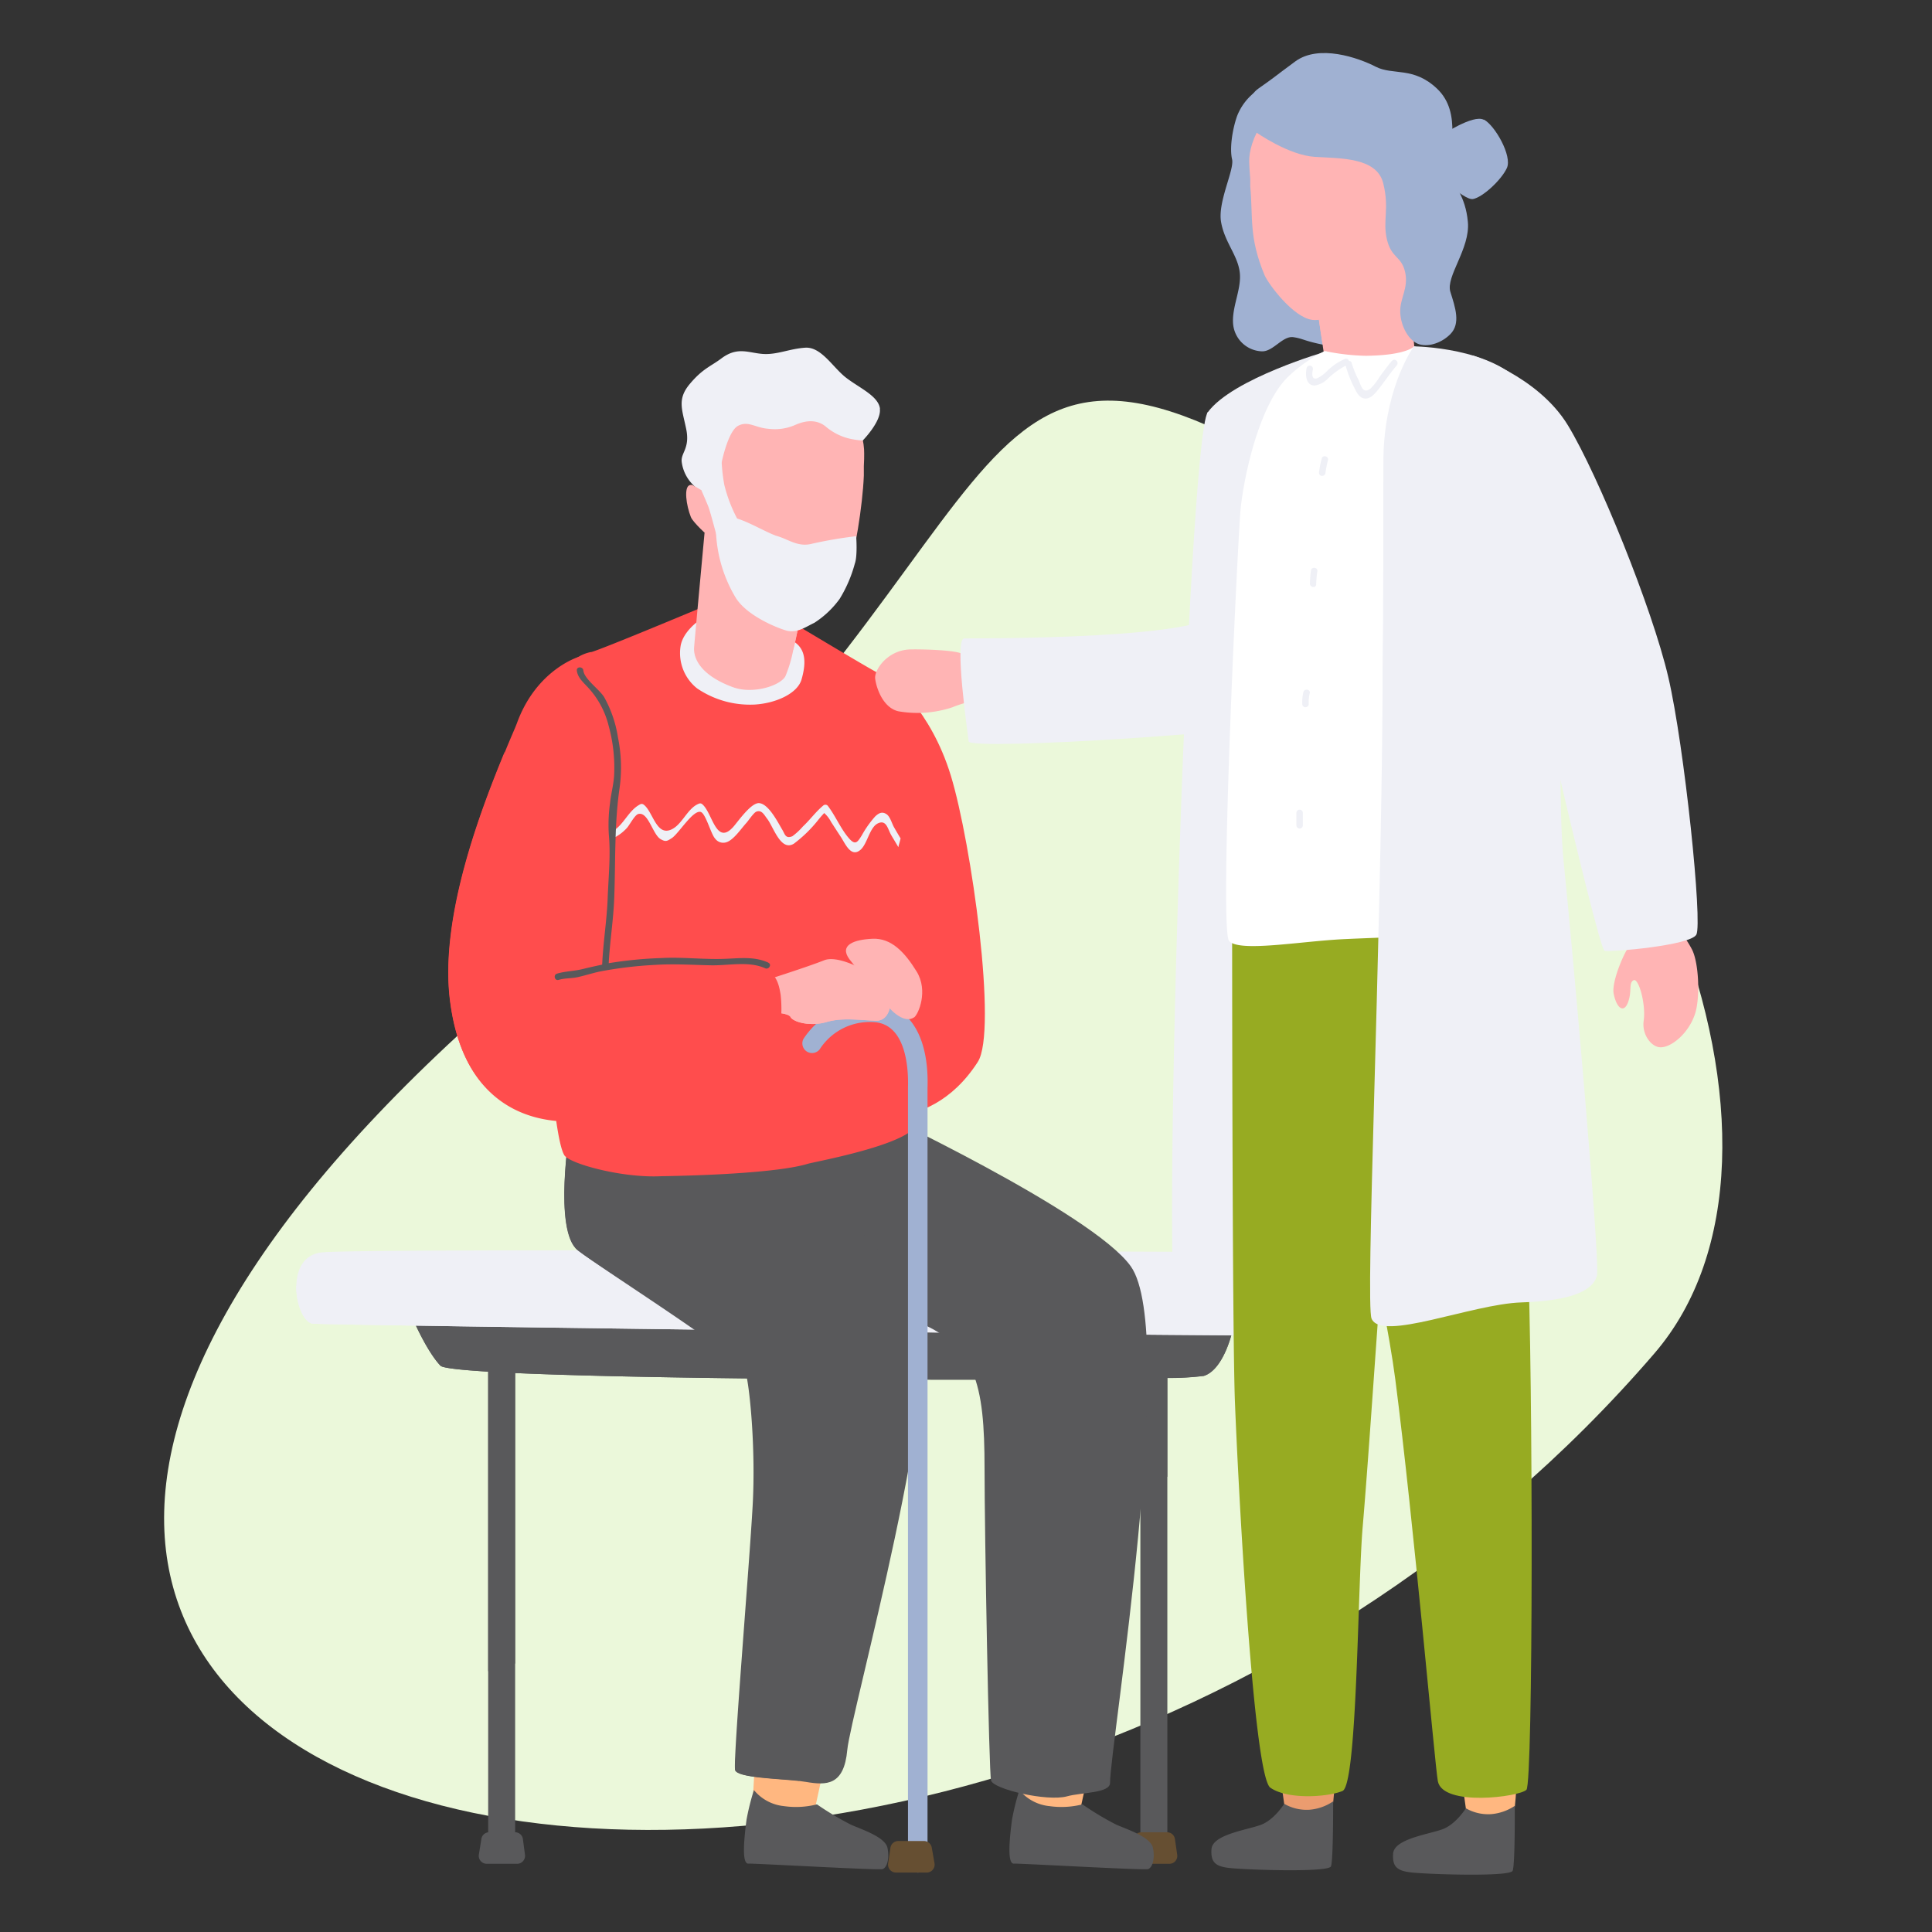 <svg id="Layer_1" data-name="Layer 1" xmlns="http://www.w3.org/2000/svg" viewBox="0 0 351 351"><rect x="0" y="0" width="351" height="351" fill="#333333" stroke="none"/><defs><style>.cls-1{fill:#ebf8da;}.cls-2{fill:#59595b;}.cls-3{fill:#664f32;}.cls-4{fill:#eff0f6;}.cls-5{fill:#ff4d4d;}.cls-6{fill:#ffb780;}.cls-7{fill:#ffb4b4;}.cls-8{fill:#a0b1d2;}.cls-9{fill:#eb9c6f;}.cls-10{fill:#97ab22;}.cls-11{fill:#fff;}</style></defs><title>finanzen_illustrations_2019_28</title><path class="cls-1" d="M300.56,245.89c31.32-36.38.65-120.42-64.74-159.86s-47.71,15-135.38,87.08C-97.71,336.14,170.56,396.89,300.56,245.89Z"/><path class="cls-2" d="M75.53,240.75s2.27,5.05,4.5,7.37c.4.41,3.56.77,8.66,1.08,1.48.08,3.11.17,4.9.25,27.25,1.22,88.09,1.43,113.59,1l4.9-.1a50.78,50.78,0,0,0,6.62-.37c3.72-1.17,5.24-8.32,5.24-8.32l-148.41-.89Z"/><polygon class="cls-2" points="88.69 246.65 88.69 336.16 93.59 336.16 93.59 246.65 88.69 246.65 88.69 246.65"/><path class="cls-2" d="M88.37,338.61H94A1.45,1.45,0,0,0,95.38,337L95,334.11a1.43,1.43,0,0,0-1.42-1.23H88.87a1.42,1.42,0,0,0-1.41,1.19L87,336.92a1.45,1.45,0,0,0,1.42,1.69Z"/><polygon class="cls-2" points="207.18 246.65 207.18 336.16 212.08 336.16 212.08 246.65 207.18 246.65 207.18 246.65"/><path class="cls-3" d="M206.87,338.61h5.58a1.43,1.43,0,0,0,1.42-1.65l-.41-2.85a1.44,1.44,0,0,0-1.42-1.23h-4.67a1.44,1.44,0,0,0-1.42,1.19l-.51,2.85a1.45,1.45,0,0,0,1.43,1.69Z"/><path class="cls-2" d="M75.53,240.75s2.27,5.05,4.5,7.37c.4.41,3.56.77,8.66,1.08v54.42l4.9-1.4V249.45c27.25,1.22,88.09,1.43,113.59,1v19.23l4.9-1.4V250.33a50.78,50.78,0,0,0,6.62-.37c3.72-1.17,5.24-8.32,5.24-8.32l-148.41-.89Z"/><path class="cls-4" d="M53.83,233.54c-.09,3.31,1.37,6.79,3,6.94,3,.29,181.72,2.65,183.83,2.06s5.64-4.42,4.89-9c-1-6.35-4.89-6-4.89-6-.9,0-175.35-.88-182.32,0-3.22.41-4.43,3.14-4.5,6Z"/><path class="cls-4" d="M53.83,233.54c-.09,3.31,1.37,6.79,3,6.94,3,.29,181.72,2.65,183.83,2.06s5.64-4.42,4.89-9a13.15,13.15,0,0,1-11.13,5.79c-7.93.15-172.16-.89-175.39-1.77a10.12,10.12,0,0,1-5.19-4Z"/><path class="cls-5" d="M161.75,123.42s7.29,5.36,11,17.51,8.52,46.4,4.89,52c-9.3,14.46-24.11,9.19-24.11,9.19S141.62,159.53,143,156.6s18.77-33.18,18.77-33.18Z"/><path class="cls-6" d="M137.37,317s-.64,9.31-.58,10.57,3.11,7.59,5.1,7.17,5.89-4.88,5.89-4.88l2.42-11.1L137.37,317Z"/><path class="cls-2" d="M137,325.25a8.1,8.1,0,0,0,5.42,2.88,15.4,15.4,0,0,0,6-.32,54,54,0,0,0,6.17,3.69c2,.89,6.25,2.24,6.65,4.24s-.12,3.62-.93,3.84-23.35-1.07-24.32-1-1.09-2.45-.36-8a44.4,44.4,0,0,1,1.34-5.37Z"/><path class="cls-6" d="M185.61,317s-.64,9.31-.58,10.57,3.11,7.59,5.1,7.17,5.89-4.88,5.89-4.88l2.42-11.1L185.61,317Z"/><path class="cls-2" d="M185.23,325.25a8.07,8.07,0,0,0,5.42,2.88,15.47,15.47,0,0,0,6-.32,54.14,54.14,0,0,0,6.15,3.69c2.06.89,6.27,2.24,6.67,4.24s-.12,3.62-.93,3.84-23.36-1.07-24.32-1-1.1-2.45-.36-8a44.4,44.4,0,0,1,1.34-5.37Z"/><path class="cls-2" d="M157.55,201.13s40.88,19.12,47.88,28.92c8.64,12.09-3.78,87.31-3.76,93.85,0,1.9-5.17,1.72-7.81,2.45-3.64,1-13.42-1.31-13.81-2.88s-1.18-45.16-1.18-56.7c0-15.4-1.62-22.62-12.88-26.88-2.49-.94-22.63-9.2-27.13-12.73s-4.62-24.36-4.62-24.36l23.31-1.67Z"/><path class="cls-2" d="M105,227.17c4.5,3.52,31.08,19.63,31.87,22.18s2.36,13.85,1.77,24.42-5.49,46.22-5.09,47.8c.35,1.42,7.58,1.55,11.7,2l1.16.16c3.72.63,6.93.72,7.52-5.8s18.09-69.08,13-81.11c-3.46-8.24-32.7-34-32.7-34L103.54,205s-3.08,18.63,1.43,22.17Z"/><path class="cls-2" d="M105,227.17c4.5,3.52,29.6,19.29,30.39,21.84s1.93,13.94,1.35,24.52-3.59,46.46-3.19,48c.35,1.42,7.58,1.55,11.7,2,0,0-7.8-4.57-7.35-10.31s5-62.52,3.77-66.63-23.75-20.08-30.7-26.73a24.47,24.47,0,0,1-7.4-14.92s-3.08,18.63,1.43,22.17Z"/><path class="cls-5" d="M166.63,203.77c0,3.95-18.57,7.27-19.88,7.67-6.8,2.05-26.43,2.24-26.64,2.25-7,.36-16.63-2.25-17.59-3.82-2.26-3.7-4-33.55-4-46.67.07-14.44,3.74-40.74,5.68-43.23a7.06,7.06,0,0,1,3.15-1.51l.1,0c2.37-.69,20.25-8.19,20.25-8.19l16.82,3.16s13.54,8.13,14.88,8.77c6.5,3.07,6.59,7.34,6.54,10a102.12,102.12,0,0,1-2.37,20.14c-.07.29-.14.57-.22.86a7.25,7.25,0,0,0-.19.74c-1.34,5.71-1,13.69-.88,17.87.11,3.61,2.78,16.45,3,21.15.08,1.58,1.27,8.95,1.27,10.84Z"/><path class="cls-4" d="M127.06,112.69s-3,2-3.42,4.73a8.19,8.19,0,0,0,3,7.64A17.08,17.08,0,0,0,137.15,128c3.82-.24,7.75-2,8.48-4.58s.94-5.2-1.2-6.72-17.37-4-17.37-4Z"/><path class="cls-7" d="M126.82,89.53s-.51-1.76-1.55-1.38-.61,3.64.25,5.8c.41,1,3.16,3.46,3.16,3.46l-.9-3.94-1-3.94Z"/><path class="cls-7" d="M157,82.38c0,.56,0,1.36-.06,2.31h0c0,.14,0,.28,0,.42s0,.41,0,.64,0,.42,0,.64c-.22,5.6-1.72,14.53-2.7,16.7-.74,1.62-5.94,9.16-9.49,9.57-3.76.46-11.11-5.31-12.81-7s-4.86-10.9-5.74-16.86,1.52-16.09,1.52-16.09,8.68-7.31,17.65-5.51S157.07,78.67,157,82.38Z"/><path class="cls-7" d="M133.18,124.85c3.48,1.29,8.42-.17,9.49-1.95a24,24,0,0,0,1.45-4.85c.16-.68.32-1.37.46-2,.28-1.29.53-2.52.72-3.46l.33-1.7s-8-10.29-8.1-10.3S128,96.8,128,96.8s-1.87,20.24-1.9,20.86-.26,4.48,7.06,7.19Z"/><path class="cls-7" d="M135.6,111.9a16.86,16.86,0,0,0,5.31,4.28c.64.37,2,1.24,3.21,1.87.16-.68.32-1.37.46-2,.28-1.29.53-2.52.72-3.46a4,4,0,0,1-2.45-.19c-4.9-2.49-8.34-5.76-9.08-5.43s.08,3,1.83,5Z"/><path class="cls-4" d="M155.58,97.41a77.46,77.46,0,0,0-8,1.36c-2.57.7-4.29-.77-6.33-1.36s-7.11-3.78-8.73-3.34a3,3,0,0,0-2.42,3,25.21,25.21,0,0,0,3.53,11.47c1.94,3.21,7.22,5.42,9.17,6s3.6-.66,5.15-1.39a17.12,17.12,0,0,0,4.59-4.34,24.13,24.13,0,0,0,2.76-6.41c.52-1.42.25-4.94.25-4.94Z"/><path class="cls-4" d="M127.45,89.12s.82,1.87,1.23,2.9,1.88,6.72,1.88,6.72l5.77-1.33a38.28,38.28,0,0,1-2.41-3.2,26.84,26.84,0,0,1-2.33-6.12,32.27,32.27,0,0,1-.48-4.13l-2.9-.32-.76,5.48Z"/><path class="cls-4" d="M159.87,74.24c-.29-2.31-3.77-3.77-6.17-5.63s-4.49-5.64-7.42-5.44-5.12,1.32-7.72,1.13-4.54-1.37-7.45.78c-2,1.51-3.42,1.86-5.77,4.65s-1.42,4.6-.68,8.18-1,4.33-.81,6a7.15,7.15,0,0,0,2.27,4.37l1.33.79L131.11,84s1.15-5.7,3-6.65,3.09.37,5.48.55a9.24,9.24,0,0,0,4.89-.7c1.14-.51,3.56-1.36,5.58.33a10.28,10.28,0,0,0,5.1,2.32,11.94,11.94,0,0,0,1.58.18s3.4-3.45,3.11-5.75Z"/><path class="cls-5" d="M135.19,177.07a65.92,65.92,0,0,1-10.59,16,28,28,0,0,1-7,5.58,37.28,37.28,0,0,1-7.13,2.9c-11.62,3.4-26.12,1.37-28.71-19.94-1.87-15.43,6-35.33,10-45.06,1-2.48,1.84-4.3,2.17-5.21,3.56-9.74,11.21-12,11.21-12l28.76,55.28,1.29,2.48Z"/><path class="cls-2" d="M149.14,241.72c-2.33.45-4.21,1.85-6.22,3a.59.59,0,0,0,.6,1c1.92-1.09,3.72-2.44,5.93-2.88.74-.14.43-1.27-.31-1.13Z"/><path class="cls-2" d="M149.73,245.64a20.44,20.44,0,0,1-5.92.76.59.59,0,0,0,0,1.18,21.34,21.34,0,0,0,6.22-.81.58.58,0,0,0-.3-1.13Z"/><path class="cls-8" d="M166.72,340.2a1.77,1.77,0,0,1-1.76-1.77V197.51c.08-2.58-.07-11-5.72-11.77a10.81,10.81,0,0,0-10.31,4.88,1.76,1.76,0,0,1-3-1.8c.19-.32,4.72-7.75,13.79-6.57,5.79.75,9.08,6.5,8.79,15.38l0,140.8a1.76,1.76,0,0,1-1.76,1.77Z"/><path class="cls-3" d="M168.37,340.2h-5.59a1.44,1.44,0,0,1-1.43-1.64l.42-2.85a1.44,1.44,0,0,1,1.43-1.24h4.66a1.45,1.45,0,0,1,1.42,1.2l.5,2.84a1.44,1.44,0,0,1-1.41,1.69Z"/><path class="cls-7" d="M139.4,183.94a15.88,15.88,0,0,1,2,.08c.95.1,2,.31,2.25.77.56.93,3.64,1.74,6.53.89s6-.34,9-.24,3.43-5.13,1.32-6.92a22.44,22.44,0,0,0-2.19-1.54c-2.71-1.66-6.56-3.34-8.61-2.51-2.71,1.1-10.55,3.6-10.55,3.6l.32,5.87Z"/><path class="cls-7" d="M143.61,184.79c.56.93,3.64,1.74,6.53.89s6-.34,9-.24,3.43-5.13,1.32-6.92a22.44,22.44,0,0,0-2.19-1.54,6.17,6.17,0,0,1-.9,4.28c-2.05,2.85-9.7,3.11-11.21,2.87s-4.63-.64-4.63-.64a4.76,4.76,0,0,0-.14.53c.95.1,2,.31,2.25.77Z"/><path class="cls-5" d="M141.81,185.73c-.16,2-.4,3.65-.45,3.92-.09.51-31,12.49-31,12.49l.08-.63.8-6.12,2.71-20.8s13.27-.54,20,0a13.68,13.68,0,0,1,3.18.52c3.6,1.31,4.25,2.83,4.7,5.65a23.36,23.36,0,0,1,0,5Z"/><path class="cls-7" d="M166.06,184.85c.78-.53,2.64-4.83.47-8.35s-4.6-6.1-8-5.95-6.11,1.14-4.21,3.72S158,177.7,160,181s4.56,4.87,6,3.86Z"/><path class="cls-5" d="M141.81,185.73a20,20,0,0,1-.45,3.92c-3.47,3.38-8.77,7.78-30.28,13.15-11.76,2.94-26.77.08-29.36-21.23-1.87-15.43,6-35.33,10-45.06-1.51,8.12-2.37,20.16-3.07,29-1.59,19.65,3,25.47,8.12,29,2.29,1.58,8.16,1.58,14.42.89A109.22,109.22,0,0,0,124.6,193a38.12,38.12,0,0,0,5.51-1.67c3.87-1.66,9-4.26,11.7-5.63Z"/><path class="cls-4" d="M163.62,152.31c-.07.29-.14.57-.22.86a7.25,7.25,0,0,0-.19.74c-.41-.72-.85-1.43-1.27-2.14-.66-1.12-.88-2.91-2.43-2.19s-1.91,3.76-3.21,4.84c-1.73,1.44-2.76-1.21-3.58-2.43-.58-.88-1.15-1.77-1.73-2.66a5.63,5.63,0,0,0-1.25-1.62c-.4.43-.78.86-1.14,1.32a23.94,23.94,0,0,1-4.36,4.24c-2.39,1.49-3.7-3-4.85-4.5-.54-.69-1-1.72-2-1.3-.49.2-1.5,1.74-1.83,2.08-.85.92-2.24,3-3.52,3.44a1.82,1.82,0,0,1-2.12-.64c-.77-.81-1.72-4.64-2.65-4.85-1.43-.32-4,4-5.24,4.78-.8.51-1.07.72-2,.18-1.46-.83-2.25-5.08-4.08-4.57-.65.18-1.6,2.06-2.08,2.56a8.24,8.24,0,0,1-2,1.59.59.59,0,0,1-.59-1c2.08-1.21,2.88-3.79,5-4.9a.59.59,0,0,1,.6,0c1.7,1.15,2.3,5.74,5,4.6,2.09-.87,3-4,5.18-4.76a.56.56,0,0,1,.56.16c1.81,1.55,2.47,7.53,5.57,4.12.81-.89,3.22-4.44,4.72-4.35,1.74.12,3.43,3.53,4.19,4.79.52.85.57,1.72,1.85,1.23a11.83,11.83,0,0,0,1.91-1.77c1.29-1.2,2.33-2.67,3.68-3.79a.59.59,0,0,1,.83,0c1.44,1.87,2.38,4.26,3.93,6,1.14,1.27,1.53.57,2.27-.61a19.18,19.18,0,0,1,2.39-3.39c.69-.67,1.33-1,2.16-.41.62.47.92,1.66,1.29,2.31s.8,1.38,1.21,2.06Z"/><path class="cls-2" d="M139.6,174.89c-2.59-1.18-5.27-.78-8-.69-3.85.14-7.68-.36-11.54-.14a73,73,0,0,0-9.47.93c.21-3.94.85-7.84,1-11.79.26-6.76,0-13.5,1-20.22a27.36,27.36,0,0,0-.32-9,21.84,21.84,0,0,0-2.51-7.33c-.86-1.4-3.63-3.3-3.78-4.84-.07-.74-1.25-.75-1.18,0,.12,1.21,1.07,2.07,1.86,2.91a15.77,15.77,0,0,1,3.91,7.11,28.59,28.59,0,0,1,1,9.06c-.1,1.69-.56,3.31-.74,5a28.94,28.94,0,0,0-.22,5.73c.35,3.79-.07,7.77-.21,11.58-.15,4-.82,8-1,12.05-1.17.25-2.36.51-3.52.8-1.57.39-3.17.38-4.69.84-.72.22-.42,1.35.31,1.13,1.12-.34,2.31-.24,3.43-.49,1.31-.29,2.59-.7,3.91-1A72.68,72.68,0,0,1,119,175.3c3.37-.22,6.67,0,10,.07,3.21.1,7-.83,10,.54.68.31,1.28-.7.59-1Z"/><path class="cls-7" d="M297.94,168.27a12.33,12.33,0,0,1-1.77,3.4c-.87.84-3.44,6.57-3,8.88.54,2.69,1.86,3.57,2.61,1.54s.07-3.54,1-4,2.27,4.37,1.84,7.35c-.34,2.35,1.18,4.52,2.75,4.8,2,.35,5.56-2.49,6.67-6.35.84-3,.57-8.89-.6-11.31-1-1.95-2.23-3.37-3.06-5s-6.47.68-6.47.68Z"/><path class="cls-8" d="M227.77,16.91a10.22,10.22,0,0,0-3.05,4.25c-.88,2.57-1.33,5.87-.88,7.78s-2.64,7.72-2,11.39,3,6,3.39,9.11-1.55,6.46-1.18,9.62a5.45,5.45,0,0,0,5.2,4.77c2.07.07,3.76-2.86,5.74-2.57s1.91.78,7,1.67,15.87-2.23,15.87-2.23-7-36.68-7.57-37.49-22.51-6.3-22.51-6.3Z"/><path class="cls-7" d="M255.36,43.48v0c-1.21,4.07-2.72,7.78-3.74,8.75-1.68,1.64-9.47,6.3-13.17,5.89-3.49-.41-8-6.5-8.7-8.11-2.92-7-2.07-10.5-2.61-16.16,0-.18,0-.37,0-.54s0-.25,0-.37,0-.29,0-.44c-.11-1.33-.18-2.42-.19-3.11-.09-3.65,2.85-11.09,11.68-12.89s14.43,2.76,16.21,6.19c2.65,5.14,1.46,18.11.64,20.77Z"/><path class="cls-7" d="M255.65,36.39s.27-1.78,1.33-1.54,1.07,3.47.49,5.68c-.25,1-2.63,3.78-2.63,3.78l.39-4,.42-4Z"/><path class="cls-7" d="M257.36,67.16c.2,1-10.91,10.34-12,10.15s-3.33-8.48-4-9.47a37,37,0,0,1-1.08-5.29c-.24-1.5-.47-3.07-.66-4.38h0c-.24-1.7-.42-2.95-.42-2.95l16-11.12s2,22.1,2.18,23.07Z"/><path class="cls-7" d="M246.51,58.16c-2.64,1.86-3.53,2.34-5.09,3.51l-1.13.88c-.24-1.5-.47-3.07-.66-4.38h0s7.08-3.68,7.57-4.22,2,2.37-.69,4.22Z"/><path class="cls-8" d="M228.24,24.06s5.88,4.15,10.65,4.44,11.24.1,12.41,4.79-.14,6.74.67,10.2,2.65,3,3.31,5.95-1,4.77-.89,7.34S256,62,257.85,62.55s4.2-.37,5.65-1.85c1.91-1.94.88-4.87,0-7.67s3.62-7.85,3.18-12.7-2.52-6.25-3.11-9.4,2.21-10.36-2.49-14.82c-4.3-4.08-8-2.37-11.16-4s-10.31-4.11-14.6-.95-3.18,2.46-6.71,4.94-.37,8-.37,8Z"/><path class="cls-7" d="M178,120.72a11.36,11.36,0,0,1-3-1.79c-.72-.84-7.57-1-9.75-.94-4.08.18-6.45,3.76-6.25,5.31.22,1.74,1.43,5.26,4.19,5.92a20.14,20.14,0,0,0,9.83-.72c1.84-.77,3.78-1.12,5.31-1.81s-.3-6-.3-6Z"/><path class="cls-4" d="M219.36,74.92s-.48,7.92,2.43,35.49c.63,5.92-44.78,5.52-46.62,5.58s.62,17,.81,18.71,56.23-1.73,61.91-4.27,6.86-14.76,6.86-14.76l-20.66-41-4.73.25Z"/><path class="cls-4" d="M241,63.83s-17.1,4.92-21.59,11.09c-3.56,4.88-8.75,165.73-5.39,166.43s52.71-3.06,52.71-3.06L241,63.83Z"/><path class="cls-9" d="M242.65,320.13s-.22,8-.76,8.7-8.11,1.49-8.3.6c-.28-1.35-1.18-8.29-1.18-8.29l10.24-1Z"/><path class="cls-2" d="M242.23,327.25a8.94,8.94,0,0,1-4.36,1.54,8.16,8.16,0,0,1-4.56-1.08s-1.77,2.88-4.21,3.81-8.8,1.74-9,4.42,1,3.26,3.92,3.49c4.23.34,17.34.71,17.78-.35s.4-11.83.4-11.83Z"/><path class="cls-10" d="M223.85,167.61s0,73.86.51,87.11,3.29,67.85,6.43,70.06,10.41,1.72,13.11.6,2.75-37.46,3.67-48c1.44-16.76,3.8-54.85,5-65.76a201.87,201.87,0,0,0-.77-46.11l-27.91,2.13Z"/><path class="cls-6" d="M275.65,320.93s-.22,8-.76,8.71-8.11,1.49-8.3.59c-.28-1.34-1.17-8.29-1.17-8.29l10.23-1Z"/><path class="cls-2" d="M275.23,328.06a9,9,0,0,1-4.36,1.53,8.11,8.11,0,0,1-4.56-1.07s-1.77,2.88-4.21,3.8-8.8,1.74-9,4.42,1,3.26,3.93,3.5c4.22.34,17.32.7,17.78-.36s.39-11.82.39-11.82Z"/><path class="cls-10" d="M242.65,197.24s8.81,37.51,10.85,53.41c3.32,25.71,7.18,70,7.72,72.93.86,4.71,14.87,2.87,16.1,1.58s1.22-75,.21-98-2.09-66.67-2.09-66.67l-43-5.51,10.24,42.26Z"/><path class="cls-11" d="M240.65,63.77a40.28,40.28,0,0,0,7.5.87c7.42-.08,8.76-1.71,8.76-1.71s8.65,2.18,13.26,4.57,5.47,14.19,5,18.35-6.21,42.41-5.35,53.9-.39,27.33-1.82,28.79-15.85,1.69-23.84,2.08-19,2.41-20.86.34,1.64-74.63,2.12-78.82c.84-7.22,3.72-19,8.63-23.72a27.35,27.35,0,0,1,6.62-4.65Z"/><path class="cls-4" d="M290.17,231.51c-.54,3-4.74,4.81-13.78,5.11s-25.45,7.2-27.21,2.94c-1.13-2.74,1.71-66.27,2-113.14,0-4.09,0-8,.08-11.84.12-20,0-30.06.11-32.75.57-12.24,5.51-18.9,5.51-18.9s14.71.1,20.25,7.51c9,12,5.12,68.08,6.93,85.91s6.59,72.13,6.08,75.16Z"/><path class="cls-4" d="M266.78,170.33c-1.95-.13-6.07-.33-7.26-2.31-.54-.9-.51-4.6-.12-6.26a7.4,7.4,0,0,0,2.75.72c2.16.25,4.3.65,6.46.86,3.95.4,7.9-.42,11.79-1.07a1.15,1.15,0,0,0,.17-.06c.21,1.71.15,3.44.25,5.16a.46.46,0,0,0-.14.09c-2.88,2.85-10.11,3.13-13.9,2.87Zm13.86-9.13a.52.52,0,0,0-.41-.09c-3.51.58-7.08,1.35-10.64,1.14-1.57-.09-3.14-.42-4.69-.64s-3.74-.13-5.22-1.07a.59.59,0,0,0-.7-.37.62.62,0,0,0-.55.74c-.8,1.8-.52,4.6-.29,6.37.33,2.45,2.37,3.05,4.54,3.59a26.9,26.9,0,0,0,10.76.24c2.59-.41,5.95-.78,7.93-2.69a.6.6,0,0,0,.65-.65c-.2-2.09,0-4.2-.35-6.29a.6.6,0,0,0-1-.28Z"/><path class="cls-4" d="M267.57,64.59s11.82,3.65,17.31,12.72,15.28,33.16,18.21,45.7,6.27,44.85,5.09,46.81-15.37,3.17-16.65,2.94S273.71,99.5,273.71,99.5l-6.14-34.91Z"/><path class="cls-4" d="M282.4,139.48c-.72-2.74-1.83-5.33-2.41-8.1-.65-3.06-1.22-6.09-2-9.12a105.28,105.28,0,0,1-3.49-18.68c-.41-5.1-3-10.15-4.42-15-1.87-6.2-1.82-12.56,1.13-18.43.34-.67-.68-1.24-1-.56a24.41,24.41,0,0,0-2.31,15.07A69.17,69.17,0,0,0,270.24,93c1,3.12,2.51,6.33,3,9.58.38,2.76.26,5.52.81,8.27.63,3.25,1.43,6.47,2.27,9.68s1.66,6.38,2.27,9.63,1.87,6.43,2.71,9.71c.19.74,1.32.39,1.13-.34Z"/><path class="cls-4" d="M252.93,65.5c-.8.93-1.51,1.93-2.25,2.91A11.52,11.52,0,0,1,249,70.59c-1.32,1-1.66-.25-2.1-1.4A18.38,18.38,0,0,1,245.58,66a.46.46,0,0,0-.52-.41.51.51,0,0,0-.69-.39,10.27,10.27,0,0,0-3.2,2.14,6.25,6.25,0,0,1-1.89,1.39c-1.08.32-.9-1-.75-1.63a.59.59,0,0,0-1.13-.31c-.28,1.19-.21,3.27,1.47,3.25a4.27,4.27,0,0,0,2.35-1.23,14.58,14.58,0,0,1,3.26-2.38,20.19,20.19,0,0,0,1.68,4.22c.36.8.93,1.75,1.91,1.76s1.75-.93,2.32-1.63c1.15-1.45,2.17-3,3.37-4.4.48-.58-.34-1.41-.83-.83Z"/><path class="cls-4" d="M240.14,83.29a16.6,16.6,0,0,0-.51,2.6c0,.76,1.13.75,1.18,0a17.85,17.85,0,0,1,.46-2.29c.16-.74-1-1-1.13-.31Z"/><path class="cls-4" d="M238.18,103.56a18.46,18.46,0,0,0-.19,2.35c-.14.74,1,1.06,1.13.31a18.32,18.32,0,0,1,.2-2.35c.22-.72-.91-1-1.14-.31Z"/><path class="cls-4" d="M236.81,125.69a7.83,7.83,0,0,0-.22,2.21.59.59,0,0,0,1.18,0,6.39,6.39,0,0,1,.17-1.9c.24-.72-.89-1-1.13-.31Z"/><path class="cls-4" d="M235.52,147.69v2.25a.59.59,0,0,0,1.18,0v-2.25a.59.59,0,0,0-1.18,0Z"/><path class="cls-8" d="M269.55,21.75c-1.93-1-7.59,2.79-7.59,2.79l-2,6s5.91,5.95,7.66,5.62,5.11-3.42,6.14-5.62-2.2-7.79-4.16-8.81Z"/></svg>